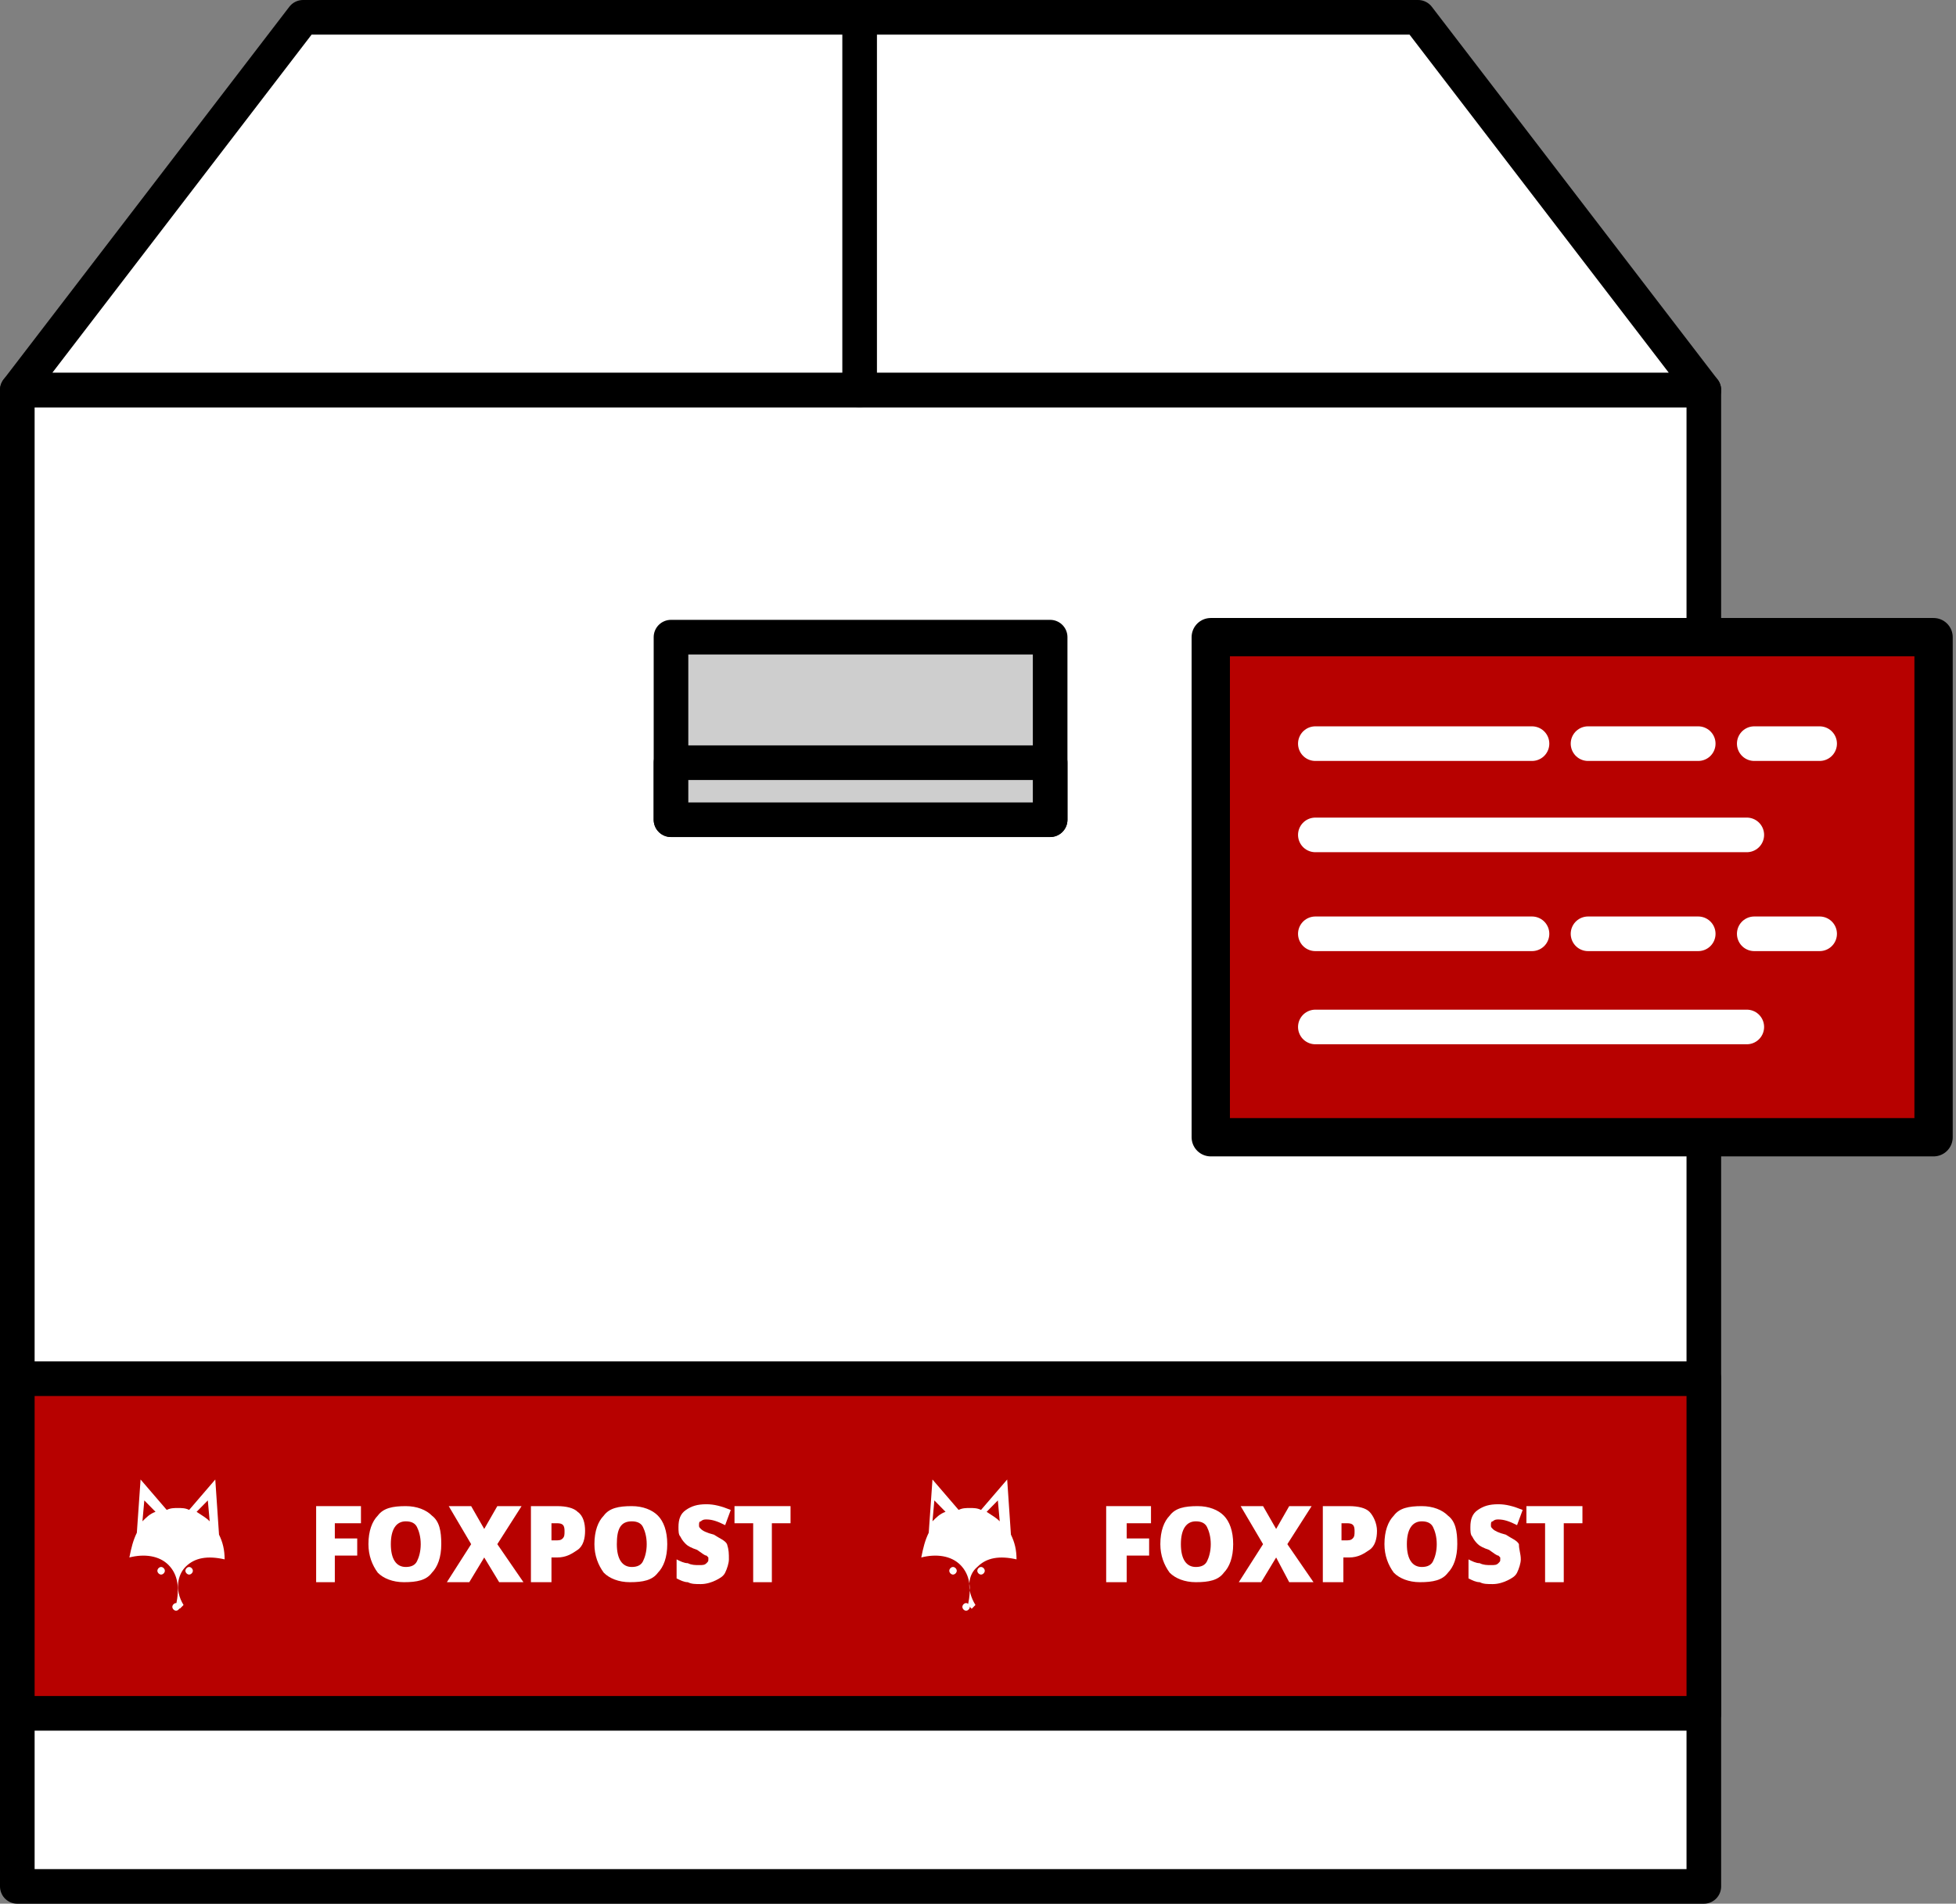 <svg width="113" height="110" viewBox="0 0 113 110" fill="none" xmlns="http://www.w3.org/2000/svg">
<rect x="0" y="0" width="113" height="110" fill="#808080" stroke="none"/>
<path d="M98.432 22.535H1V109.001H98.432V22.535Z" fill="white" stroke="black" stroke-width="2" stroke-miterlimit="10" stroke-linecap="round" stroke-linejoin="round"/>
<path d="M98.432 22.534H1L17.508 1H81.924L98.432 22.534Z" fill="white" stroke="black" stroke-width="2" stroke-miterlimit="10" stroke-linecap="round" stroke-linejoin="round"/>
<path d="M60.668 36.816H38.764V47.364H60.668V36.816Z" fill="#CECECE" stroke="black" stroke-width="2" stroke-miterlimit="10" stroke-linecap="round" stroke-linejoin="round"/>
<path d="M49.662 22.533V1.328" stroke="black" stroke-width="2" stroke-miterlimit="10" stroke-linecap="round" stroke-linejoin="round"/>
<path d="M60.668 44.07H38.764V47.366H60.668V44.07Z" fill="#CECECE" stroke="black" stroke-width="2" stroke-miterlimit="10" stroke-linecap="round" stroke-linejoin="round"/>
<path d="M98.432 79.664H1V99.001H98.432V79.664Z" fill="#B70100" stroke="black" stroke-width="2" stroke-miterlimit="10" stroke-linecap="round" stroke-linejoin="round"/>
<path d="M8.229 87.905L8.337 86.697L8.985 87.356C8.661 87.466 8.445 87.686 8.229 87.905ZM12.006 86.697L12.114 87.905C11.898 87.686 11.682 87.576 11.358 87.356L12.006 86.697ZM10.711 90.542C11.25 89.993 12.006 89.883 12.977 90.103C12.977 89.553 12.869 89.114 12.653 88.674L12.437 85.488L10.927 87.246C10.711 87.136 10.495 87.136 10.279 87.136C10.064 87.136 9.848 87.136 9.632 87.246L8.121 85.488L7.906 88.564C7.69 89.004 7.582 89.444 7.474 89.993C8.337 89.773 9.2 89.883 9.74 90.432C10.279 90.982 10.387 91.751 10.171 92.739L10.387 92.959L10.603 92.739C10.064 91.861 10.279 90.982 10.711 90.542Z" fill="white"/>
<path d="M9.524 90.763C9.524 90.872 9.416 90.982 9.308 90.982C9.2 90.982 9.092 90.872 9.092 90.763C9.092 90.653 9.2 90.543 9.308 90.543C9.416 90.543 9.524 90.653 9.524 90.763Z" fill="white"/>
<path d="M11.142 90.763C11.142 90.872 11.034 90.982 10.927 90.982C10.819 90.982 10.711 90.872 10.711 90.763C10.711 90.653 10.819 90.543 10.927 90.543C11.034 90.543 11.142 90.653 11.142 90.763Z" fill="white"/>
<path d="M10.387 92.849C10.387 92.959 10.279 93.069 10.171 93.069C10.064 93.069 9.956 92.959 9.956 92.849C9.956 92.739 10.064 92.629 10.171 92.629C10.279 92.629 10.387 92.739 10.387 92.849Z" fill="white"/>
<path d="M19.343 91.422H18.264V87.027H20.853V88.016H19.343V88.895H20.637V89.884H19.343V91.422Z" fill="white"/>
<path d="M25.493 89.225C25.493 89.994 25.277 90.543 24.953 90.873C24.63 91.312 24.09 91.422 23.335 91.422C22.687 91.422 22.148 91.202 21.824 90.873C21.5 90.433 21.285 89.884 21.285 89.225C21.285 88.456 21.5 87.906 21.824 87.577C22.148 87.137 22.687 87.027 23.443 87.027C24.09 87.027 24.63 87.247 24.953 87.577C25.385 87.906 25.493 88.456 25.493 89.225ZM22.579 89.225C22.579 90.104 22.903 90.543 23.443 90.543C23.766 90.543 23.982 90.433 24.09 90.213C24.198 89.994 24.306 89.664 24.306 89.225C24.306 88.785 24.198 88.456 24.09 88.236C23.982 88.016 23.766 87.906 23.443 87.906C22.903 87.906 22.579 88.346 22.579 89.225Z" fill="white"/>
<path d="M30.24 91.422H28.838L27.974 89.994L27.111 91.422H25.816L27.219 89.225L25.924 87.027H27.219L27.974 88.346L28.73 87.027H30.132L28.73 89.225L30.24 91.422Z" fill="white"/>
<path d="M33.801 88.456C33.801 88.895 33.693 89.335 33.37 89.554C33.046 89.774 32.722 89.994 32.183 89.994H31.859V91.422H30.672V87.027H32.183C32.722 87.027 33.154 87.137 33.37 87.357C33.693 87.577 33.801 88.016 33.801 88.456ZM31.859 89.005H32.075C32.291 89.005 32.398 89.005 32.506 88.895C32.614 88.785 32.614 88.675 32.614 88.456C32.614 88.126 32.506 88.016 32.183 88.016H31.859V89.005Z" fill="white"/>
<path d="M38.548 89.225C38.548 89.994 38.333 90.543 38.009 90.873C37.685 91.312 37.146 91.422 36.39 91.422C35.743 91.422 35.203 91.202 34.88 90.873C34.556 90.433 34.34 89.884 34.34 89.225C34.34 88.456 34.556 87.906 34.88 87.577C35.203 87.137 35.743 87.027 36.498 87.027C37.146 87.027 37.685 87.247 38.009 87.577C38.333 87.906 38.548 88.456 38.548 89.225ZM35.635 89.225C35.635 90.104 35.959 90.543 36.498 90.543C36.822 90.543 37.038 90.433 37.146 90.213C37.254 89.994 37.361 89.664 37.361 89.225C37.361 88.785 37.254 88.456 37.146 88.236C37.038 88.016 36.822 87.906 36.498 87.906C35.851 87.906 35.635 88.346 35.635 89.225Z" fill="white"/>
<path d="M42.109 90.104C42.109 90.324 42.001 90.653 41.893 90.873C41.785 91.093 41.57 91.203 41.354 91.313C41.138 91.422 40.814 91.532 40.491 91.532C40.167 91.532 39.951 91.532 39.736 91.422C39.52 91.422 39.304 91.313 39.088 91.203V90.104C39.304 90.214 39.52 90.324 39.736 90.324C39.951 90.434 40.167 90.434 40.383 90.434C40.599 90.434 40.707 90.434 40.815 90.324C40.922 90.214 40.922 90.214 40.922 90.104C40.922 89.994 40.922 89.994 40.922 89.994L40.815 89.884C40.707 89.884 40.599 89.774 40.275 89.555C39.951 89.445 39.736 89.335 39.628 89.225C39.52 89.115 39.412 89.005 39.304 88.786C39.196 88.676 39.196 88.456 39.196 88.236C39.196 87.797 39.304 87.467 39.628 87.248C39.951 87.028 40.275 86.918 40.815 86.918C41.246 86.918 41.678 87.028 42.217 87.248L41.893 88.126C41.462 87.907 41.138 87.797 40.815 87.797C40.707 87.797 40.599 87.797 40.491 87.907C40.383 87.907 40.383 88.017 40.383 88.126C40.383 88.236 40.383 88.236 40.491 88.346C40.599 88.456 40.814 88.566 41.246 88.676C41.57 88.895 41.893 89.005 42.001 89.225C42.109 89.555 42.109 89.774 42.109 90.104Z" fill="white"/>
<path d="M44.699 91.422H43.512V88.016H42.433V87.027H45.67V88.016H44.591V91.422H44.699Z" fill="white"/>
<path d="M53.87 87.905L53.978 86.697L54.625 87.356C54.302 87.466 54.086 87.686 53.87 87.905ZM57.647 86.697L57.755 87.905C57.539 87.686 57.323 87.576 56.999 87.356L57.647 86.697ZM56.46 90.542C56.999 89.993 57.755 89.883 58.726 90.103C58.726 89.553 58.618 89.114 58.402 88.674L58.186 85.488L56.675 87.246C56.46 87.136 56.244 87.136 56.028 87.136C55.812 87.136 55.596 87.136 55.381 87.246L53.87 85.488L53.654 88.564C53.438 89.004 53.331 89.444 53.223 89.993C54.086 89.773 54.949 89.883 55.489 90.432C56.028 90.982 56.136 91.751 55.92 92.739L56.136 92.959L56.352 92.739C55.812 91.861 55.92 90.982 56.46 90.542Z" fill="white"/>
<path d="M55.273 90.763C55.273 90.872 55.165 90.982 55.057 90.982C54.949 90.982 54.841 90.872 54.841 90.763C54.841 90.653 54.949 90.543 55.057 90.543C55.165 90.543 55.273 90.653 55.273 90.763Z" fill="white"/>
<path d="M56.891 90.763C56.891 90.872 56.783 90.982 56.675 90.982C56.568 90.982 56.46 90.872 56.46 90.763C56.46 90.653 56.568 90.543 56.675 90.543C56.783 90.543 56.891 90.653 56.891 90.763Z" fill="white"/>
<path d="M56.028 92.849C56.028 92.959 55.92 93.069 55.812 93.069C55.705 93.069 55.597 92.959 55.597 92.849C55.597 92.739 55.705 92.629 55.812 92.629C55.92 92.629 56.028 92.739 56.028 92.849Z" fill="white"/>
<path d="M65.091 91.422H63.905V87.027H66.494V88.016H65.091V88.895H66.386V89.884H65.091V91.422Z" fill="white"/>
<path d="M71.242 89.225C71.242 89.994 71.026 90.543 70.702 90.873C70.379 91.312 69.839 91.422 69.084 91.422C68.436 91.422 67.897 91.202 67.573 90.873C67.249 90.433 67.034 89.884 67.034 89.225C67.034 88.456 67.249 87.906 67.573 87.577C67.897 87.137 68.436 87.027 69.192 87.027C69.839 87.027 70.379 87.247 70.702 87.577C71.026 87.906 71.242 88.456 71.242 89.225ZM68.221 89.225C68.221 90.104 68.544 90.543 69.084 90.543C69.407 90.543 69.623 90.433 69.731 90.213C69.839 89.994 69.947 89.664 69.947 89.225C69.947 88.785 69.839 88.456 69.731 88.236C69.623 88.016 69.407 87.906 69.084 87.906C68.544 87.906 68.221 88.346 68.221 89.225Z" fill="white"/>
<path d="M75.882 91.422H74.479L73.724 89.994L72.86 91.422H71.566L72.968 89.225L71.674 87.027H72.968L73.724 88.346L74.479 87.027H75.774L74.371 89.225L75.882 91.422Z" fill="white"/>
<path d="M79.55 88.456C79.55 88.895 79.442 89.335 79.118 89.554C78.795 89.774 78.471 89.994 77.931 89.994H77.608V91.422H76.421V87.027H77.931C78.471 87.027 78.903 87.137 79.118 87.357C79.334 87.577 79.55 88.016 79.55 88.456ZM77.5 89.005H77.716C77.931 89.005 78.039 89.005 78.147 88.895C78.255 88.785 78.255 88.675 78.255 88.456C78.255 88.126 78.147 88.016 77.824 88.016H77.5V89.005Z" fill="white"/>
<path d="M84.189 89.225C84.189 89.994 83.974 90.543 83.65 90.873C83.326 91.312 82.787 91.422 82.031 91.422C81.384 91.422 80.845 91.202 80.521 90.873C80.197 90.433 79.981 89.884 79.981 89.225C79.981 88.456 80.197 87.906 80.521 87.577C80.845 87.137 81.384 87.027 82.139 87.027C82.787 87.027 83.326 87.247 83.65 87.577C84.082 87.906 84.189 88.456 84.189 89.225ZM81.276 89.225C81.276 90.104 81.6 90.543 82.139 90.543C82.463 90.543 82.679 90.433 82.787 90.213C82.895 89.994 83.002 89.664 83.002 89.225C83.002 88.785 82.895 88.456 82.787 88.236C82.679 88.016 82.463 87.906 82.139 87.906C81.6 87.906 81.276 88.346 81.276 89.225Z" fill="white"/>
<path d="M87.858 90.104C87.858 90.324 87.75 90.653 87.642 90.873C87.534 91.093 87.319 91.203 87.103 91.313C86.887 91.422 86.563 91.532 86.24 91.532C85.916 91.532 85.7 91.532 85.484 91.422C85.269 91.422 85.053 91.313 84.837 91.203V90.104C85.053 90.214 85.269 90.324 85.484 90.324C85.7 90.434 85.916 90.434 86.132 90.434C86.348 90.434 86.456 90.434 86.563 90.324C86.671 90.214 86.671 90.214 86.671 90.104C86.671 89.994 86.671 89.994 86.671 89.994L86.563 89.884C86.456 89.884 86.348 89.774 86.024 89.555C85.7 89.445 85.484 89.335 85.376 89.225C85.269 89.115 85.161 89.005 85.053 88.786C84.945 88.676 84.945 88.456 84.945 88.236C84.945 87.797 85.053 87.467 85.376 87.248C85.7 87.028 86.024 86.918 86.563 86.918C86.995 86.918 87.427 87.028 87.966 87.248L87.642 88.126C87.211 87.907 86.887 87.797 86.563 87.797C86.456 87.797 86.348 87.797 86.24 87.907C86.132 87.907 86.132 88.017 86.132 88.126C86.132 88.236 86.132 88.236 86.24 88.346C86.348 88.456 86.563 88.566 86.995 88.676C87.319 88.895 87.642 89.005 87.75 89.225C87.75 89.555 87.858 89.774 87.858 90.104Z" fill="white"/>
<path d="M90.448 91.422H89.261V88.016H88.182V87.027H91.419V88.016H90.34V91.422H90.448Z" fill="white"/>
<path d="M111.704 36.816H69.947V65.712H111.704V36.816Z" fill="#B70100" stroke="black" stroke-width="2.213" stroke-miterlimit="10" stroke-linecap="round" stroke-linejoin="round"/>
<path d="M75.989 42.969H88.505" stroke="white" stroke-width="2" stroke-miterlimit="10" stroke-linecap="round" stroke-linejoin="round"/>
<path d="M75.989 48.242H100.914" stroke="white" stroke-width="2" stroke-miterlimit="10" stroke-linecap="round" stroke-linejoin="round"/>
<path d="M91.742 42.969H98.108" stroke="white" stroke-width="2" stroke-miterlimit="10" stroke-linecap="round" stroke-linejoin="round"/>
<path d="M101.345 42.969H105.122" stroke="white" stroke-width="2" stroke-miterlimit="10" stroke-linecap="round" stroke-linejoin="round"/>
<path d="M75.989 53.957H88.505" stroke="white" stroke-width="2" stroke-miterlimit="10" stroke-linecap="round" stroke-linejoin="round"/>
<path d="M75.989 59.34H100.914" stroke="white" stroke-width="2" stroke-miterlimit="10" stroke-linecap="round" stroke-linejoin="round"/>
<path d="M91.742 53.957H98.108" stroke="white" stroke-width="2" stroke-miterlimit="10" stroke-linecap="round" stroke-linejoin="round"/>
<path d="M101.345 53.957H105.122" stroke="white" stroke-width="2" stroke-miterlimit="10" stroke-linecap="round" stroke-linejoin="round"/>
</svg>
